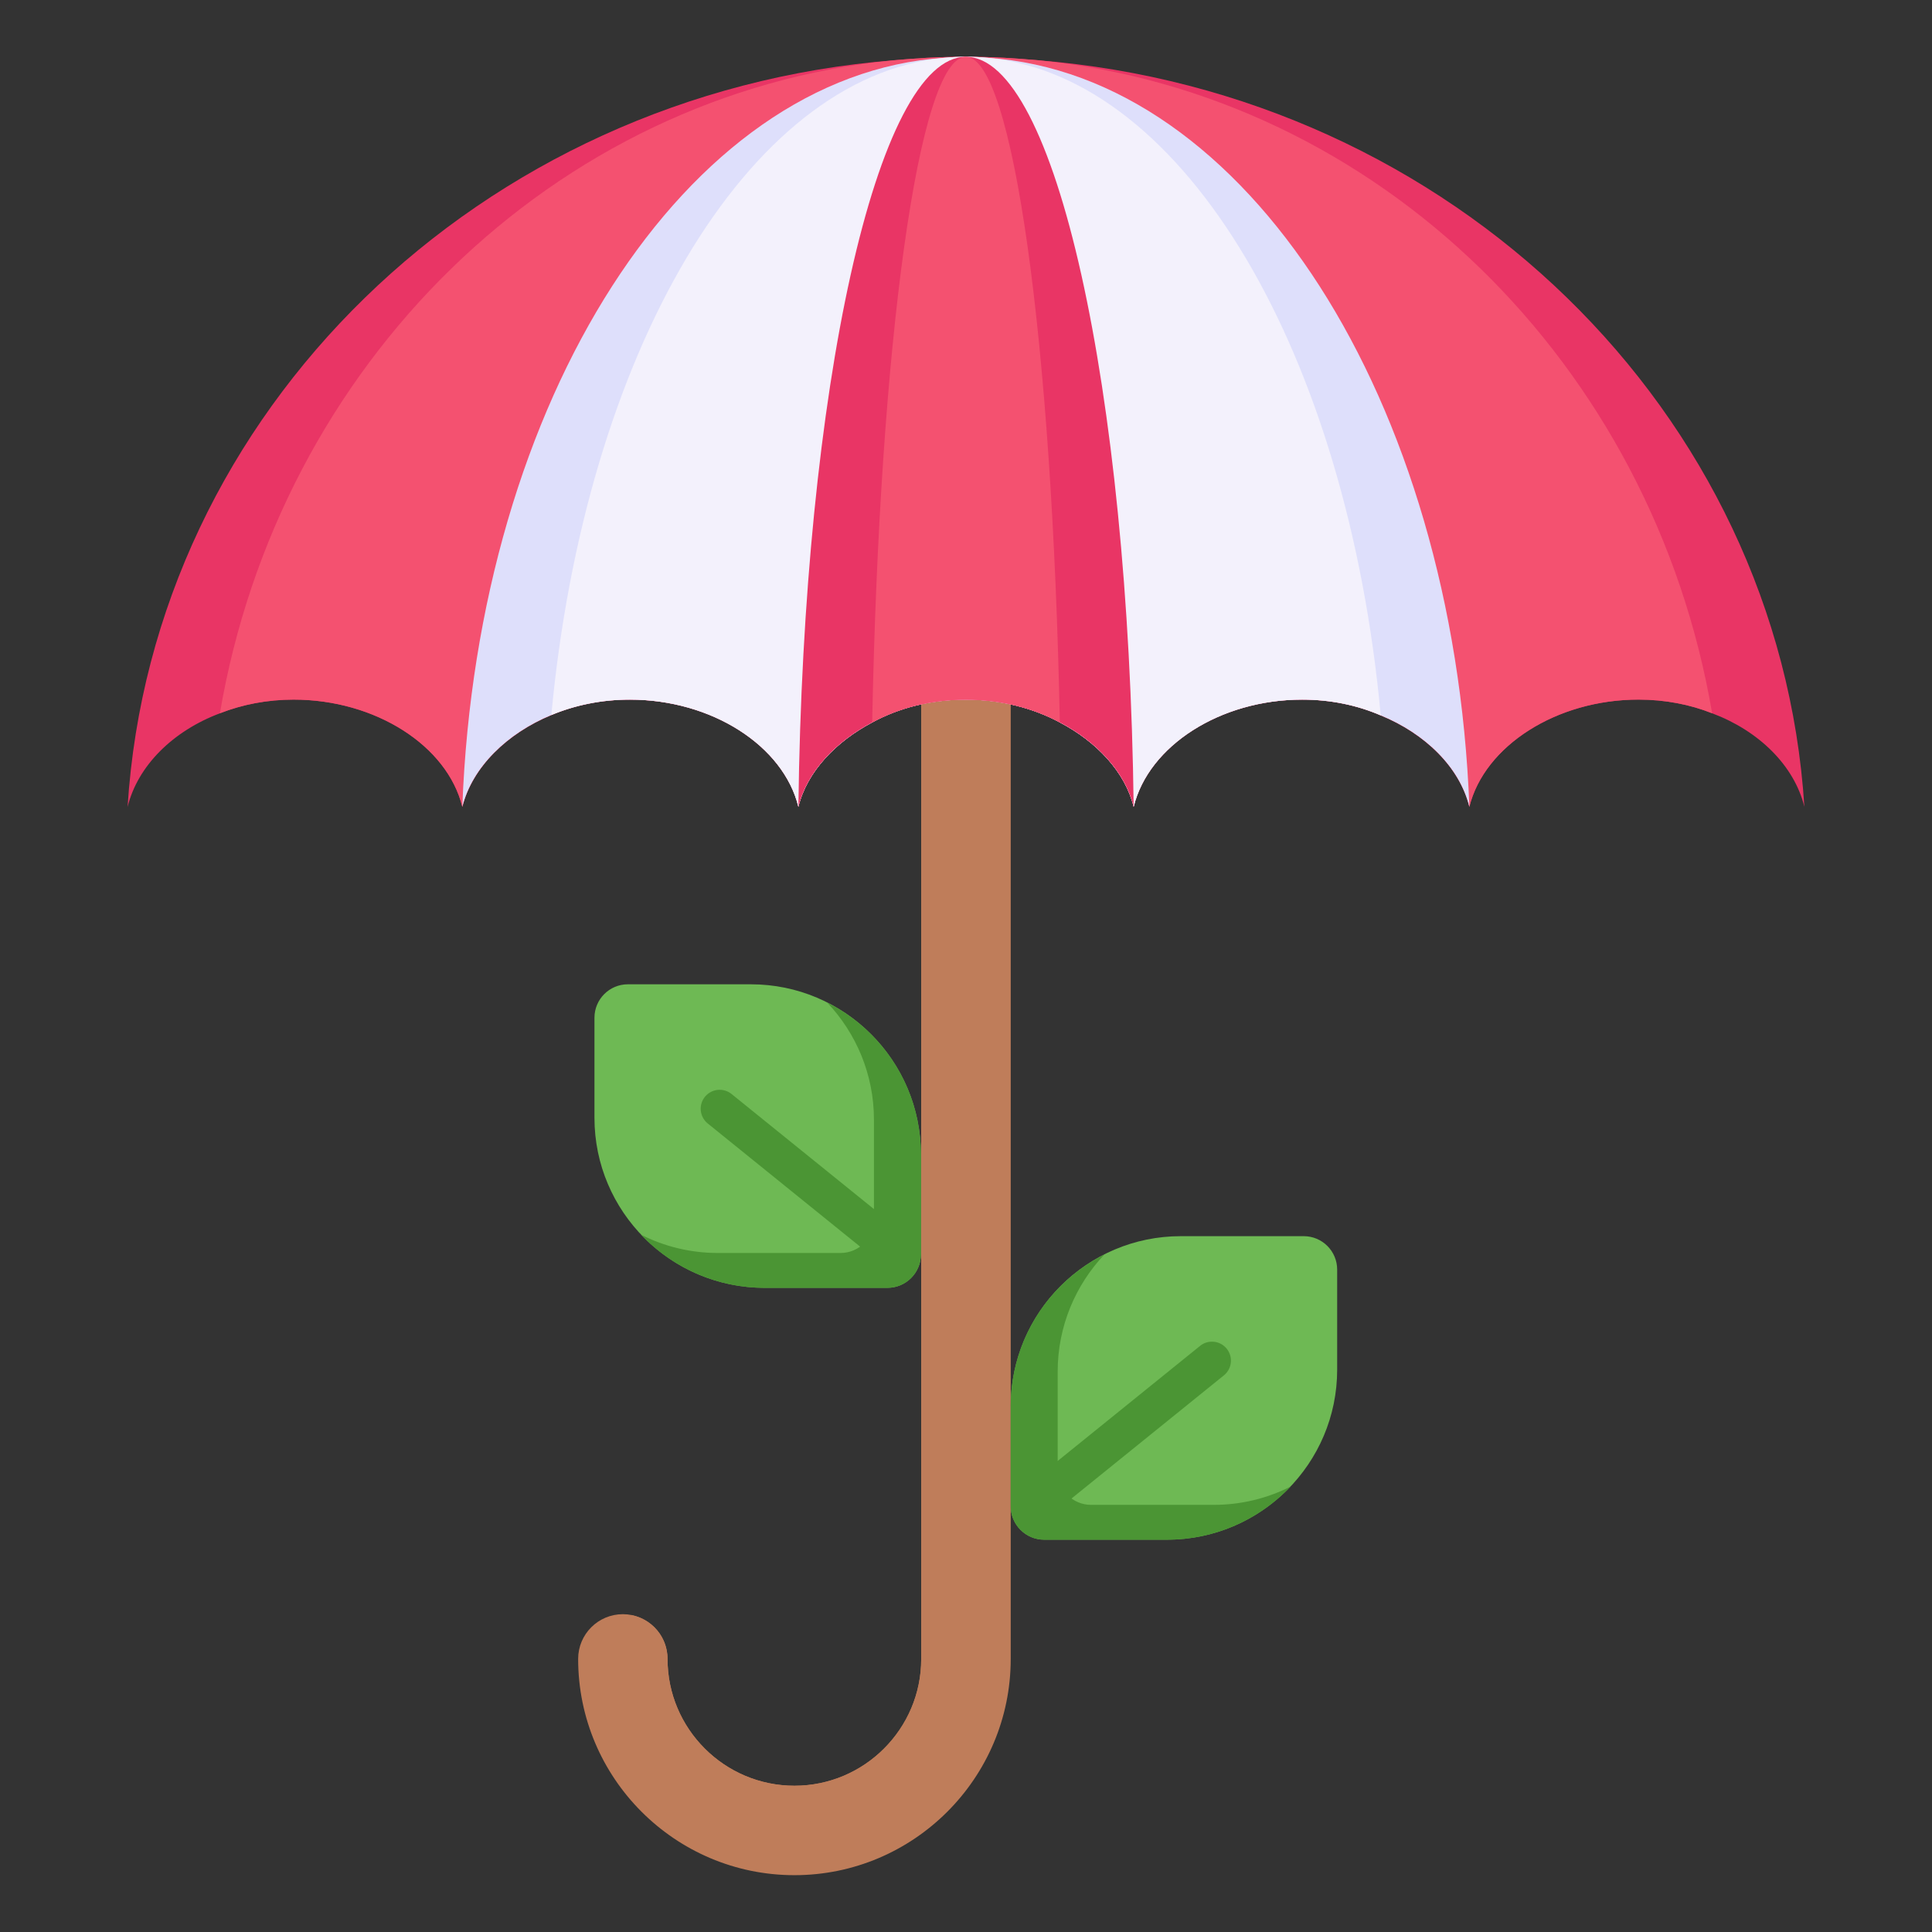 <svg id="Layer_1" enable-background="new 0 0 68 68" height="512" viewBox="0 0 68 68" width="512" xmlns="http://www.w3.org/2000/svg"><rect x="0" y="0" width="68" height="68" fill="#333333" stroke="none"/><g id="_x31_25"><g><g><g><g><g><path d="m32.424 21.018v37.375c0 2.461-1.999 4.459-4.461 4.459-2.461 0-4.467-2-4.467-4.462 0-.869-.704-1.576-1.573-1.576-.869 0-1.574.705-1.574 1.574 0 4.197 3.415 7.612 7.612 7.612 4.198 0 7.613-3.415 7.613-7.612v-37.371h-3.15z" fill="#bf7d5a"/></g><g><path d="m33.683 21.018v37.375c0 3.148-2.571 5.718-5.718 5.718-3.158 0-5.729-2.57-5.729-5.718v-1.543c.724.147 1.259.775 1.259 1.54 0 2.455 2.001 4.462 4.467 4.462 2.455 0 4.461-2.005 4.461-4.459v-37.375z" fill="#bf7d5a"/></g></g></g></g><g><g><path d="m4.492 28.397c.357-1.451 1.603-2.674 3.249-3.291.79-.309 1.666-.481 2.592-.481 2.883 0 5.412 1.622 5.939 3.773.351-1.401 1.581-2.588 3.133-3.23.827-.346 1.765-.543 2.765-.543 2.883 0 5.403 1.622 5.931 3.773.302-1.24 1.325-2.298 2.598-2.97.95-.518 2.074-.802 3.296-.802 1.234 0 2.37.296 3.308.802 1.283.672 2.298 1.736 2.598 2.97.527-2.151 3.048-3.773 5.931-3.773 1 0 1.938.197 2.765.555 1.559.64 2.776 1.818 3.12 3.217.533-2.149 3.074-3.773 5.952-3.773.938 0 1.815.173 2.592.481 1.642.616 2.888 1.835 3.247 3.291-.885-13.914-12.41-25.112-26.971-26.274-.395-.037-.777-.062-1.172-.086-.457-.025-.914-.037-1.37-.037-.457 0-.914.012-1.371.037-.395.025-.777.049-1.173.086-14.553 1.163-26.081 12.366-26.96 26.274z" fill="#e93565"/></g><g><path d="m16.272 28.397c.351-1.401 1.581-2.588 3.133-3.23.827-.346 1.765-.543 2.765-.543 2.883 0 5.403 1.622 5.931 3.773.302-1.24 1.325-2.298 2.598-2.97.95-.518 2.074-.802 3.296-.802 1.234 0 2.37.296 3.308.802 1.283.672 2.298 1.736 2.598 2.97.527-2.151 3.048-3.773 5.931-3.773 1 0 1.938.197 2.765.555 1.559.64 2.776 1.818 3.12 3.217.533-2.149 3.074-3.773 5.952-3.773.938 0 1.815.173 2.592.481-2.086-12.281-11.751-21.798-23.724-22.983-.395-.037-.777-.062-1.172-.086-.457-.025-.914-.037-1.37-.037-.457 0-.914.012-1.371.037-.395.025-.777.049-1.173.086-11.973 1.185-21.625 10.701-23.711 22.983.79-.309 1.666-.481 2.592-.481 2.883 0 5.412 1.622 5.939 3.773z" fill="#f45170"/></g><g><path d="m16.272 28.397c.351-1.401 1.581-2.588 3.133-3.23.827-.346 1.765-.543 2.765-.543 2.883 0 5.403 1.622 5.931 3.773.302-1.24 1.325-2.298 2.598-2.97.95-.518 2.074-.802 3.296-.802 1.234 0 2.37.296 3.308.802 1.283.672 2.298 1.736 2.598 2.97.527-2.151 3.048-3.773 5.931-3.773 1 0 1.938.197 2.765.555 1.559.64 2.776 1.818 3.12 3.217-.547-14.318-7.855-25.756-16.957-26.361-.259-.025-.506-.037-.765-.037-.26 0-.506.012-.765.037-9.083.599-16.422 12.039-16.958 26.361z" fill="#dedffb"/></g><g><path d="m28.101 28.397c.302-1.24 1.325-2.298 2.598-2.97.95-.518 2.074-.802 3.296-.802 1.234 0 2.37.296 3.308.802 1.283.672 2.298 1.736 2.598 2.97.527-2.151 3.048-3.773 5.931-3.773 1 0 1.938.197 2.765.555-1.172-12.714-6.875-22.477-13.837-23.143-.259-.025-.506-.037-.765-.037-.26 0-.506.012-.765.037-6.949.667-12.64 10.43-13.825 23.131.827-.346 1.765-.543 2.765-.543 2.883 0 5.403 1.622 5.931 3.773z" fill="#f3f1fc"/></g><g><path d="m28.101 28.397c.302-1.24 1.325-2.298 2.598-2.97.95-.518 2.074-.802 3.296-.802 1.234 0 2.37.296 3.308.802 1.283.672 2.298 1.736 2.598 2.97-.177-14.726-2.761-26.398-5.906-26.398-3.133 0-5.716 11.671-5.894 26.398z" fill="#e93565"/></g><g><path d="m37.302 25.427c-.938-.506-2.073-.802-3.308-.802-1.222 0-2.346.284-3.296.802.259-13.294 1.63-23.427 3.296-23.427 1.666-0 3.048 10.134 3.308 23.427z" fill="#f45170"/></g></g></g><g><g><g><path d="m47.064 44.685-0 3.522c-0 3.301-2.685 5.986-5.991 5.985l-4.322-0c-.649-0-1.176-.527-1.176-1.176l0-3.522c0-3.301 2.685-5.986 5.987-5.985l4.326 0c.649 0 1.176.527 1.176 1.176z" fill="#6eb954"/></g></g><g><g><path d="m35.574 49.498-0 3.521c-0.0.647.527 1.174 1.18 1.174l4.322 0c1.707 0 3.255-.72 4.355-1.874-.814.413-1.734.647-2.708.647l-4.322-0c-.647-0-1.174-.527-1.174-1.174l0-3.521c0-1.587.627-3.041 1.641-4.114-1.954.98-3.295 3.007-3.295 5.341z" fill="#4b9534"/></g></g><g><g><path d="m36.562 53.483c.15 0.0.3-.05.425-.153l6.096-4.927c.284-.235.323-.655.089-.939-.235-.284-.656-.323-.939-.089l-6.096 4.927c-.284.235-.323.655-.089.939.132.159.322.242.514.242z" fill="#4b9534"/></g></g></g><g><g><g><path d="m20.923 35.82 0 3.522c0 3.301 2.685 5.986 5.991 5.985l4.322-0c.649-0 1.176-.527 1.176-1.176l-0-3.522c-0-3.301-2.685-5.986-5.987-5.985l-4.326 0c-.649 0-1.176.527-1.176 1.176z" fill="#6eb954"/></g></g><g><g><path d="m32.413 40.633 0 3.521c0.0.647-.527 1.174-1.18 1.174l-4.322 0c-1.707 0-3.255-.72-4.355-1.874.814.413 1.734.647 2.708.647l4.322-0c.647-0 1.174-.527 1.174-1.174l-0-3.521c-0-1.587-.627-3.041-1.641-4.114 1.954.98 3.295 3.007 3.295 5.341z" fill="#4b9534"/></g></g><g><g><path d="m31.425 44.618c-.15 0-.3-.05-.425-.153l-6.096-4.927c-.284-.235-.323-.655-.089-.939.235-.284.656-.323.939-.089l6.096 4.927c.284.235.323.655.089.939-.132.16-.322.242-.514.242z" fill="#4b9534"/></g></g></g></g></svg>